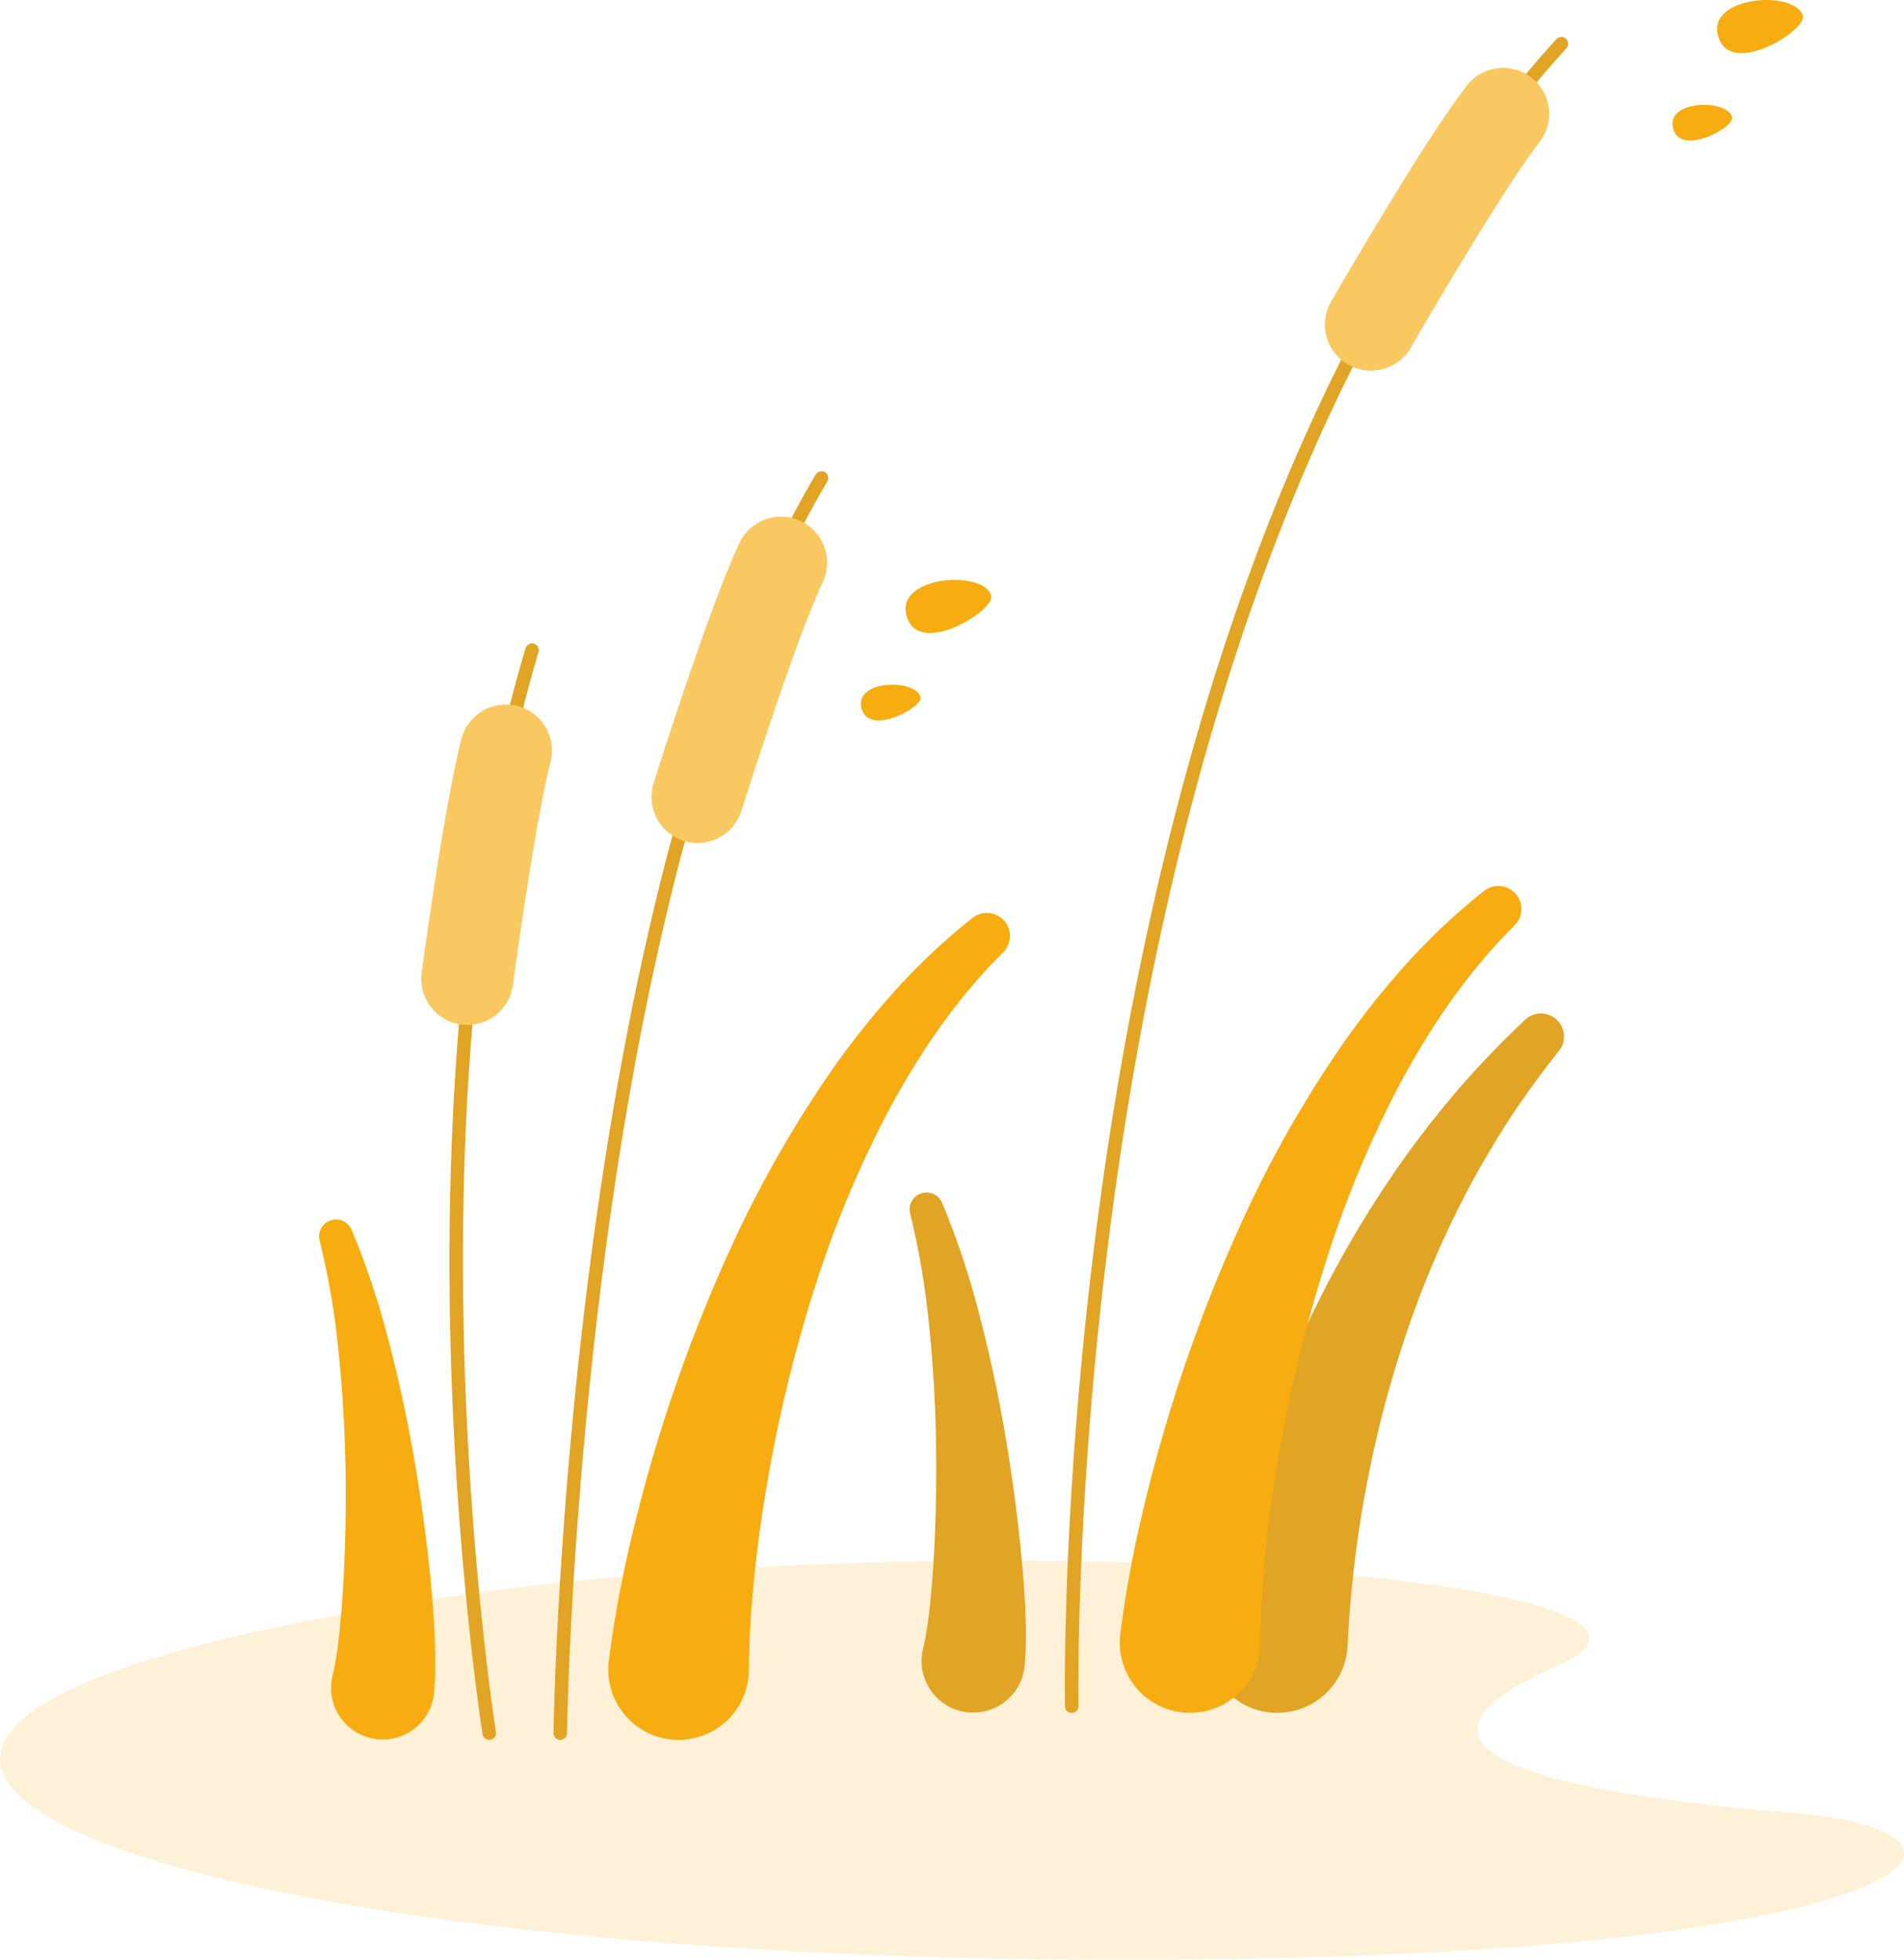  <svg xmlns="http://www.w3.org/2000/svg" viewBox="0 0 858.788 884.084" width="100%" style="vertical-align: middle; max-width: 100%; width: 100%;">
   <g>
    <g>
     <g style="opacity:0.17">
      <path d="M200.1,720.67c236.362-35.5,592.224-8.909,502.574,30.641-91.793,40.5,8.078,58.458,104.711,66.388,103.276,8.475,61.294,58.117-221.063,65.339C75.843,896.094-220.172,783.783,200.1,720.67Z" fill="rgb(247,173,17)">
      </path>
     </g>
     <path d="M545,734.826a575.693,575.693,0,0,1,20.226-76.819,555.339,555.339,0,0,1,30.353-72.713,482.206,482.206,0,0,1,40.8-66.956q11.606-15.763,24.449-30.45c8.635-9.72,17.7-19.008,27.092-27.883A10.409,10.409,0,0,1,703.2,474.054l-.114.14q-11.447,14.374-21.573,29.583-9.969,15.315-18.6,31.338a445.467,445.467,0,0,0-28.636,66.559,508.085,508.085,0,0,0-18.148,69.788,517.624,517.624,0,0,0-8.311,70.991,31.735,31.735,0,1,1-62.921-7.171Z" fill="rgb(225,164,36)">
     </path>
     <path d="M416.4,743.477l1.057-4.751.882-5.59c.162-.915.278-1.9.39-2.893l.351-2.96c.227-1.982.5-3.933.656-5.978.351-4.056.777-8.09,1.01-12.217.279-4.107.57-8.22.727-12.369.8-16.564.98-33.289.63-50-.4-16.712-1.4-33.414-3.158-50.009a347.551,347.551,0,0,0-8.413-49.115l-.021-.079a7.634,7.634,0,0,1,14.413-4.9,365.848,365.848,0,0,1,16.648,49.864c4.458,16.9,8.13,33.965,11.184,51.142,3.006,17.186,5.468,34.468,7.3,51.952.5,4.361.863,8.765,1.235,13.174.42,4.388.642,8.87.932,13.33.165,2.214.209,4.517.3,6.791l.117,3.422c.043,1.136.082,2.278.065,3.485l-.024,7.152c-.124,2.6-.3,5.28-.479,7.929a23.288,23.288,0,1,1-46.472-3.118,23.559,23.559,0,0,1,.472-3.372Z" fill="rgb(225,164,36)">
     </path>
     <path d="M505.312,737.065c2.076-16.47,4.944-32.308,8.439-47.908s7.507-30.945,12.014-46.117a698.1,698.1,0,0,1,32.958-88.723,519.563,519.563,0,0,1,46.366-82.557A372.257,372.257,0,0,1,634.628,434.5a283.438,283.438,0,0,1,34.759-32.591,10.405,10.405,0,0,1,13.759,15.565l-.056.053c-20.713,20.591-37.417,44.949-51.28,70.74a483.267,483.267,0,0,0-33.894,81.249,651.043,651.043,0,0,0-20.907,85.676c-2.517,14.451-4.555,28.953-6.051,43.395-1.514,14.429-2.377,28.841-2.5,42.737a31.7,31.7,0,1,1-63.177-4.056Z" fill="rgb(247,173,17)">
     </path>
     <path d="M483.4,772.749a3.048,3.048,0,0,1-3.046-2.984c-.026-1.241-2.278-125.923,23.789-280.1,15.314-90.584,37.265-173.5,65.242-246.458C604.4,151.9,649.021,76.013,702,17.664a3.048,3.048,0,0,1,4.514,4.1c-52.458,57.776-96.671,133-131.412,223.57-27.832,72.56-49.677,155.07-64.928,245.238C484.188,644.2,486.424,768.4,486.449,769.638a3.047,3.047,0,0,1-2.983,3.111Z" fill="rgb(225,164,36)">
     </path>
     <path d="M618.336,167.223a20.759,20.759,0,0,1-17.968-31.107c1.68-2.92,41.378-71.808,61.194-97.428a20.753,20.753,0,0,1,32.832,25.394c-18.092,23.391-57.654,92.044-58.051,92.735A20.746,20.746,0,0,1,618.336,167.223Z" fill="rgb(249, 200, 96)">
     </path>
     <path d="M150.058,755.635l1.057-4.752.882-5.59c.162-.915.278-1.9.39-2.893l.351-2.961c.227-1.981.5-3.933.656-5.977.351-4.056.777-8.09,1.01-12.217.279-4.107.57-8.22.727-12.369.795-16.564.98-33.289.63-50-.4-16.712-1.4-33.415-3.158-50.008a347.565,347.565,0,0,0-8.413-49.116l-.021-.08a7.634,7.634,0,0,1,14.413-4.9,365.848,365.848,0,0,1,16.648,49.864c4.458,16.9,8.13,33.965,11.184,51.142,3.006,17.186,5.468,34.468,7.3,51.952.5,4.362.863,8.765,1.235,13.174.42,4.388.641,8.87.932,13.33.165,2.215.209,4.516.3,6.791l.117,3.422c.043,1.136.082,2.278.065,3.485l-.024,7.152c-.124,2.6-.3,5.281-.479,7.93a23.288,23.288,0,0,1-46.472-3.12,23.565,23.565,0,0,1,.472-3.371Z" fill="rgb(247,173,17)">
     </path>
     <path d="M274.618,749.223c2.076-16.471,4.944-32.309,8.44-47.909s7.506-30.944,12.013-46.117a698.254,698.254,0,0,1,32.959-88.723A519.611,519.611,0,0,1,374.4,483.916a372.119,372.119,0,0,1,29.539-37.261,283.526,283.526,0,0,1,34.759-32.593,10.406,10.406,0,0,1,13.759,15.566l-.055.053c-20.713,20.591-37.417,44.949-51.281,70.74a483.232,483.232,0,0,0-33.894,81.249,651.043,651.043,0,0,0-20.907,85.676c-2.516,14.451-4.555,28.954-6.05,43.395-1.515,14.429-2.378,28.841-2.5,42.736a31.7,31.7,0,1,1-63.4-.543,32.032,32.032,0,0,1,.223-3.512Z" fill="rgb(247,173,17)">
     </path>
     <path d="M252.709,784.907h-.04a3.05,3.05,0,0,1-3.009-3.087c.013-.942,1.394-95.5,16.579-212.089,8.922-68.5,20.8-131.116,35.288-186.1,18.148-68.845,40.49-125.89,66.405-169.548a3.048,3.048,0,0,1,5.242,3.112c-25.622,43.163-47.741,99.671-65.742,167.953-14.427,54.723-26.249,117.066-35.139,185.3C257.147,686.7,255.768,780.959,255.756,781.9A3.049,3.049,0,0,1,252.709,784.907Z" fill="rgb(225,164,36)">
     </path>
     <path d="M314.622,380.3a20.77,20.77,0,0,1-19.805-26.978c1.009-3.214,24.885-79.051,38.7-108.348a20.753,20.753,0,1,1,37.543,17.7C358.44,289.438,334.654,365,334.415,365.762A20.763,20.763,0,0,1,314.622,380.3Z" fill="rgb(249, 200, 96)">
     </path>
     <path d="M220.671,784.907a3.049,3.049,0,0,1-3.006-2.569c-.11-.693-11.08-70.4-14.147-165.131-2.832-87.478.685-214.834,33.526-324.783a3.047,3.047,0,0,1,5.84,1.744c-17.992,60.239-38.371,165.13-33.277,322.753,3.05,94.364,13.968,163.768,14.078,164.458a3.049,3.049,0,0,1-3.014,3.528Z" fill="rgb(225,164,36)">
     </path>
     <path d="M210.8,462.369a20.776,20.776,0,0,1-20.6-23.5c.4-3.015,9.928-74.211,17.892-105.409a20.753,20.753,0,1,1,40.216,10.268c-7.362,28.837-16.87,99.906-16.965,100.621A20.758,20.758,0,0,1,210.8,462.369Z" fill="rgb(249, 200, 96)">
     </path>
     <path d="M813.075,6.847C808.968-5.12,766.777-1.46,775.732,18.3,782.764,33.809,815.577,13.222,813.075,6.847Z" fill="rgb(247,173,17)">
     </path>
     <path d="M781.234,52.787c-2.3-8.428-31.533-7.775-26.238,6.234C759.154,70.022,782.675,57.291,781.234,52.787Z" fill="rgb(247,173,17)">
     </path>
     <path d="M447.016,268.451c-4.107-11.967-46.3-8.307-37.343,11.449C416.705,295.413,449.517,274.826,447.016,268.451Z" fill="rgb(247,173,17)">
     </path>
     <path d="M415.175,314.391c-2.3-8.428-31.534-7.775-26.238,6.235C393.094,331.626,416.616,318.9,415.175,314.391Z" fill="rgb(247,173,17)">
     </path>
    </g>
   </g>
  </svg>
